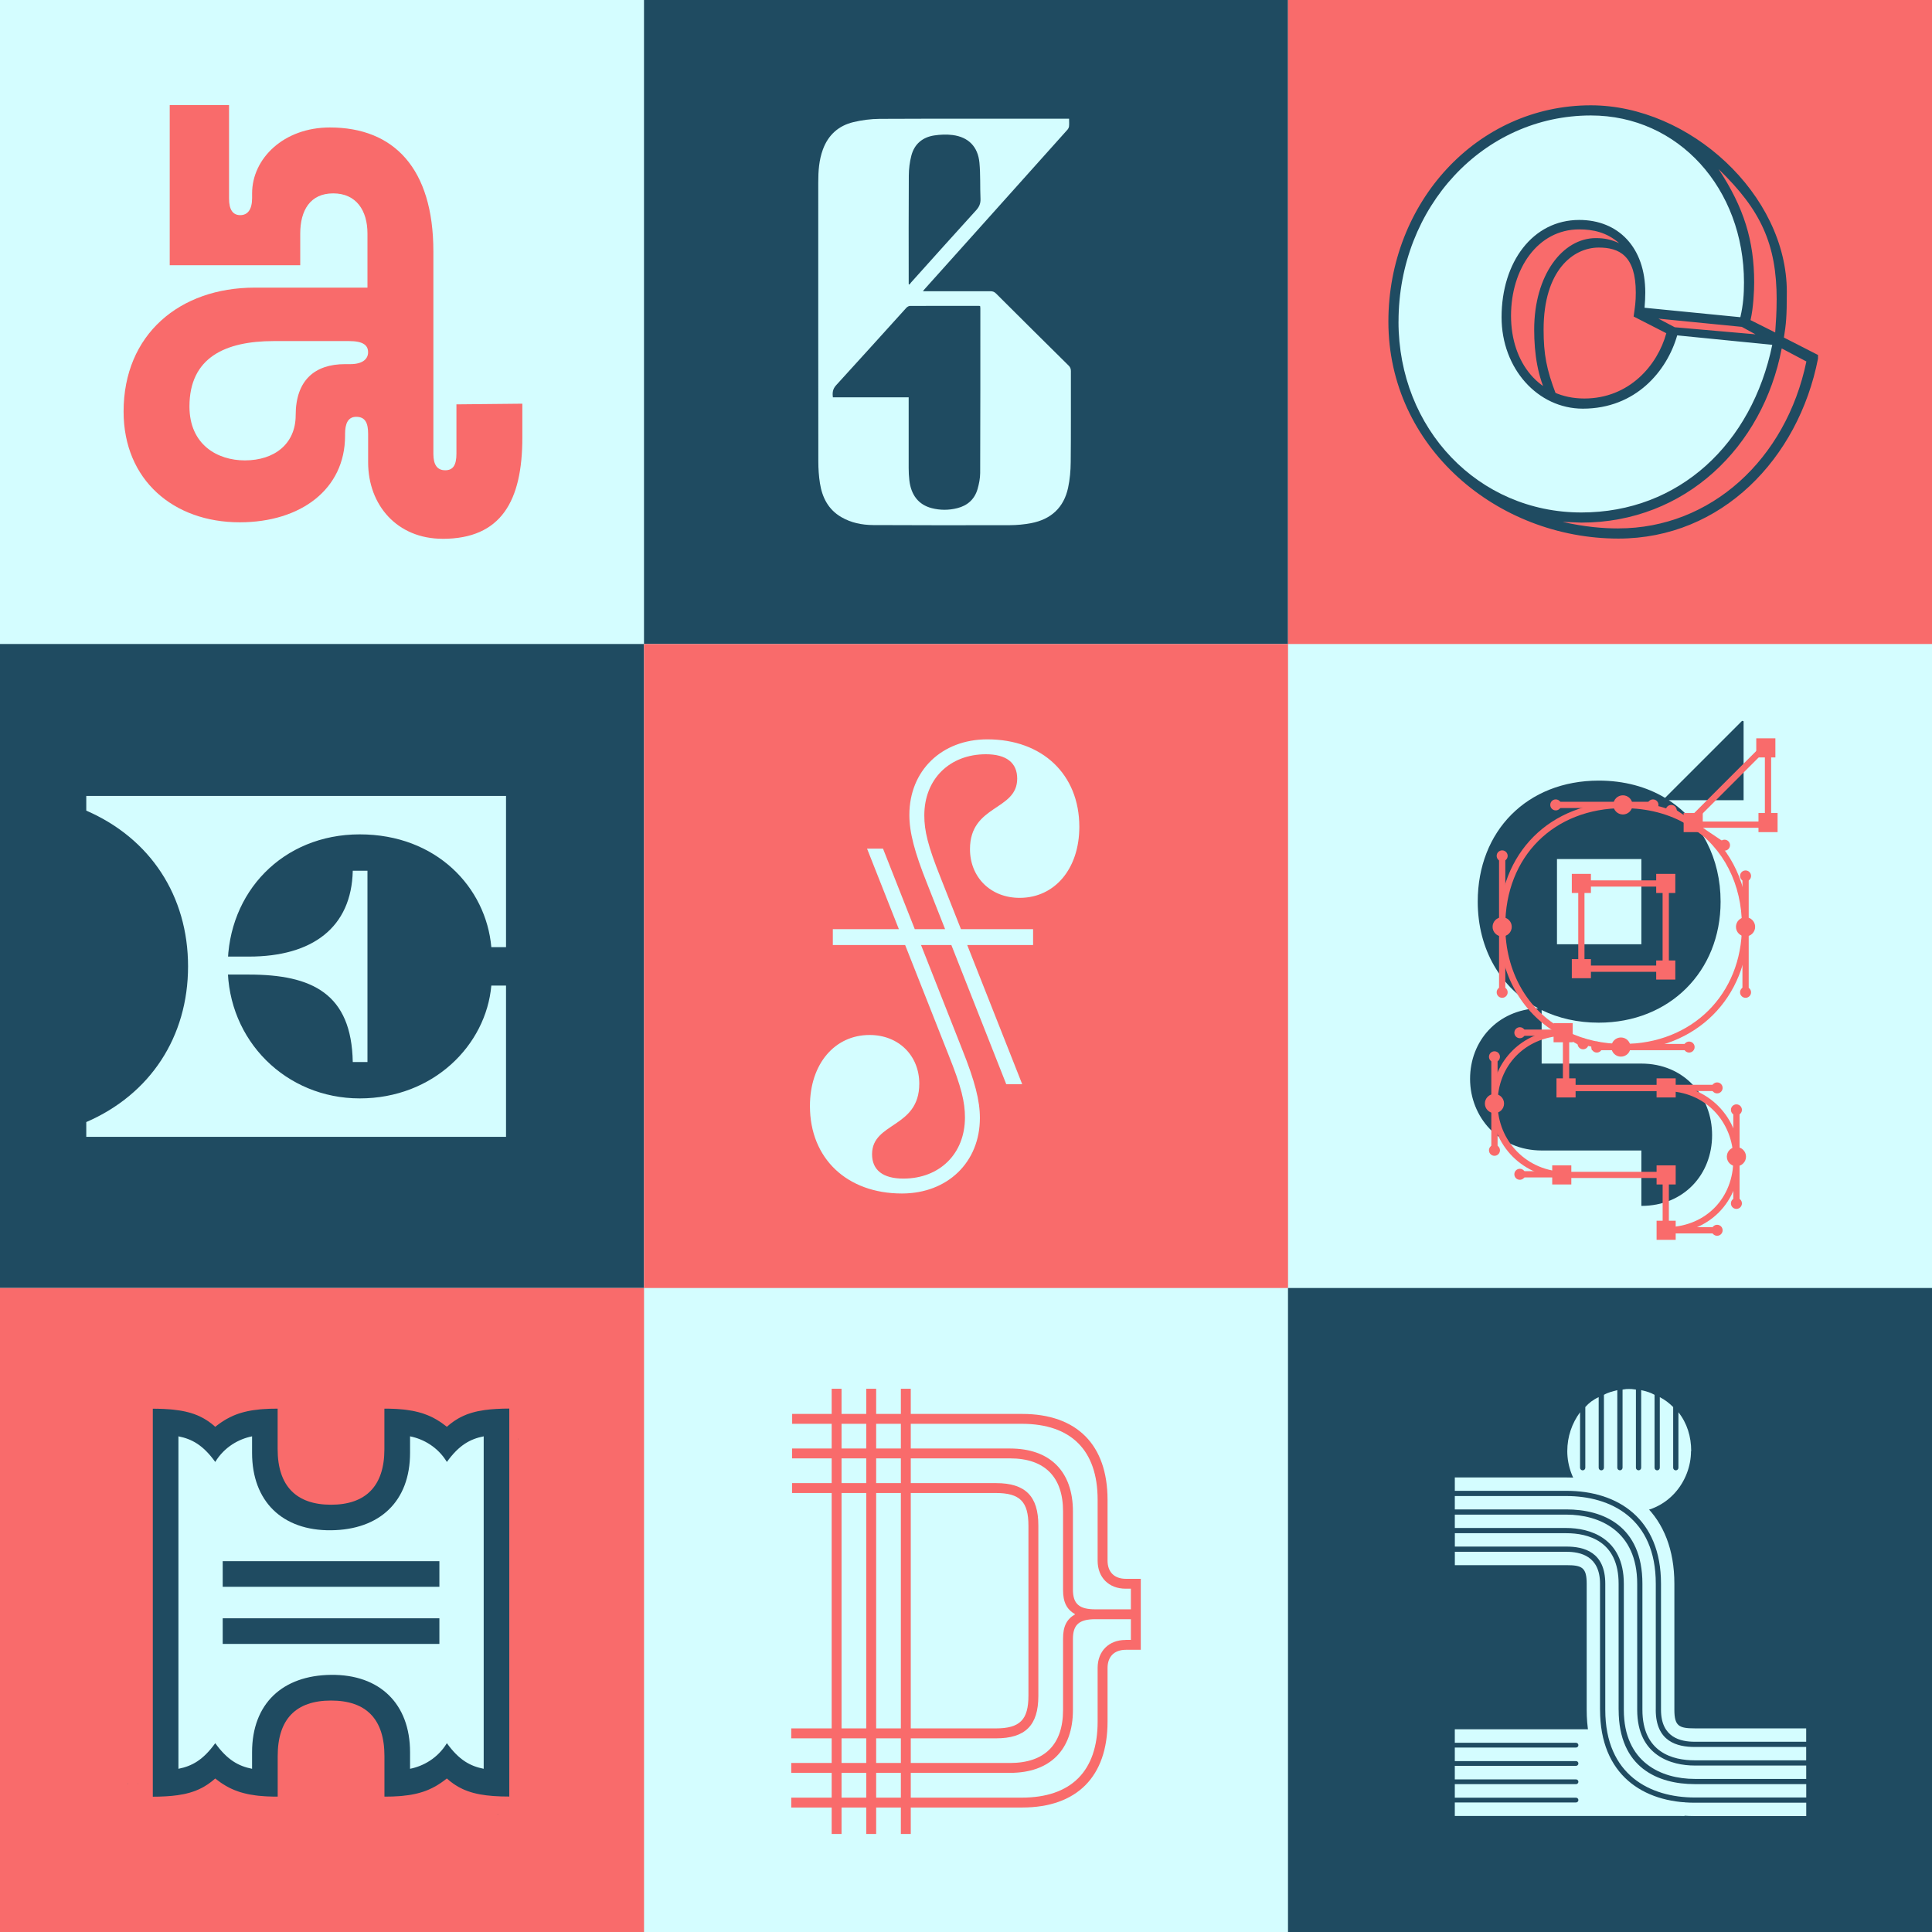 <?xml version="1.0" encoding="UTF-8"?><svg xmlns="http://www.w3.org/2000/svg" viewBox="0 0 552 552"><defs><style>.cls-1{fill:#f96b6b;}.cls-1,.cls-2,.cls-3{stroke-width:0px;}.cls-2{fill:#1f4b61;}.cls-3{fill:#d4fdff;}</style></defs><g id="Layer_2"><rect class="cls-3" width="552" height="552"/></g><g id="Layer_1"><rect class="cls-2" x="0" y="184" width="184.01" height="184"/><rect class="cls-1" x="0" y="368" width="184.01" height="184"/><rect class="cls-2" x="184" width="184.01" height="184"/><rect class="cls-1" x="184" y="184" width="184.01" height="184"/><rect class="cls-1" x="368" width="184.01" height="184"/><rect class="cls-2" x="368" y="368" width="184.01" height="184"/><path class="cls-1" d="m69.95,131.54c-7.83,0-15.82-4.48-15.82-15.41,0-13.94,10.17-18.68,24.11-18.68h21.47c3.95,0,5.46,1.13,5.46,3.2,0,1.88-1.51,3.39-5.08,3.39h-1.51c-8.66,0-14.1,4.62-14.1,14.6,0,8.13-6.01,12.9-14.52,12.9Zm56.5,22.41c16.76,0,22.79-10.83,22.79-28.91v-9.7l-18.83.19v14.12c0,3.2-.94,4.71-3.2,4.71s-3.39-1.51-3.39-4.71v-57.82c0-23.73-11.3-35.41-29.57-35.41-13.18,0-22.22,8.85-22.22,18.83v1.32c0,3.39-1.32,4.9-3.39,4.9s-3.2-1.51-3.2-4.71v-26.74h-16.95v45.76h37.29v-9.04c0-6.59,2.82-11.49,9.42-11.49s9.79,4.9,9.79,11.49v15.44h-32.2c-21.47,0-37.48,13.37-37.48,35.41,0,19.59,14.31,31.64,33.15,31.64,17.51,0,30.13-9.47,30.13-24.73v-.51c0-2.82.75-4.9,3.2-4.9,2.64,0,3.39,1.88,3.39,4.9v8.1c0,12.24,8.29,21.85,21.28,21.85Z"/><path class="cls-3" d="m399.02,92.09c0-33.1,24.51-59.5,55.52-59.5,25.35,0,44.21,21.16,44.21,48.19,0,3.35-.55,7.65-1.39,11.22l-28.65-3.62q.21-2.51.21-4.4c0-12.99-6.71-19.8-18.03-19.8-13.41,0-20.55,10.6-20.55,26.53,0,14.88,8.88,24.8,21.87,24.8,15.29,0,23.29-10.24,26.22-20.51l29.18,2.69c-5.87,28.49-27.51,49.51-55.79,49.51-29.75,0-52.8-24.09-52.8-55.1Z"/><path class="cls-1" d="m463.95,71.77s-5.6-4.26-11.41-1.22c-5.8,3.04-11.41,6.61-12.15,17.48-.74,10.87,1.15,21.46,3.17,25.45-6.21-3.78-13.84-10.39-13.5-24.37.34-13.97,12.8-27.23,23.25-24.5,10.45,2.73,9.82,3.66,10.63,7.16Z"/><path class="cls-1" d="m508.4,97.9l9.11,4.34s-.81,11.44-7.24,21.16c-6.43,9.72-17.77,26.32-45.85,28.75-20.99,1.08-25.31-5.33-25.31-5.33,0,0,12.97,2.04,24.97-.4,12-2.44,25.45-9.46,32.2-20.19,6.75-10.73,12.12-28.34,12.12-28.34Z"/><path class="cls-1" d="m488.02,45.64s17.95,19.29,9.34,46.35c10.25,4.58,10.25,5.91,10.25,5.91,0,0,3.36-14.69-1.24-28.06-4.6-13.37-11.24-20.74-18.35-24.2Z"/><polygon class="cls-1" points="504.01 96.7 497.92 91.99 471.09 89.69 476.98 94.04 504.01 96.7"/><path class="cls-2" d="m462.41,150.98c-4.35,0-9.54-.41-15.97-1.87l5.39.21c29.65,0,51.84-21.57,57.23-49.77l7.05,3.73c-5.81,27.99-27.37,47.69-53.71,47.69Zm11.43-59.94l23.82,2.35,3.9,2.13-23.06-2.02-4.66-2.46Zm2.25,4.16c-2.49,9.12-10.58,18.66-23.43,18.66s-20.94-10.16-20.94-23.64,7.67-24.68,19.49-24.68c3.94,0,7.88.83,11.4,3.94-2.28-1.04-4.15-1.45-6.64-1.45-9.54,0-17.63,10.58-17.63,26.13,0,7.05,1.04,13.69,3.94,19.28l2.28-.83c-2.7-7.05-3.53-11.4-3.53-18.45,0-17,8.5-23.43,15.76-23.43,5.81,0,10.58,2.28,10.58,12.86,0,2.7-.21,3.94-.62,6.84l9.33,4.77Zm31.52-9.54c0,3.73-.21,6.43-.41,9.33l-7.05-3.53c.83-3.53,1.04-8.5,1.04-10.78,0-11.82-2.9-21.36-10.16-32.35,12.03,11.61,16.59,21.36,16.59,37.32Zm-108.03,6.22c0-32.76,24.26-58.89,54.95-58.89,25.09,0,43.75,20.94,43.75,47.69,0,3.32-.21,6.43-1.04,9.95l-27.37-2.7q.21-2.49.21-4.35c0-12.86-7.67-20.74-18.87-20.74-13.27,0-22.19,12.03-22.19,27.79,0,14.72,10.37,26.13,23.22,26.13,15.14,0,24.05-10.78,26.96-20.94l27.16,2.7c-5.81,28.2-26.54,47.9-54.54,47.9-29.44,0-52.25-23.85-52.25-54.54Zm110.11,4.56c.62-3.94.83-5.81.83-13.06,0-27.79-27.79-53.29-55.99-53.29-32.56,0-57.85,27.79-57.85,61.79,0,35.87,31.1,62,65.73,62,29.44,0,51.42-22.81,57.02-51.42v-1.04l-9.75-4.98Z"/><path class="cls-3" d="m305.45,33.91c0,.83.06,1.53-.02,2.22-.04.35-.26.73-.51,1-9.27,10.36-18.55,20.72-27.83,31.07-4.3,4.8-8.61,9.6-12.92,14.41-.13.15-.25.31-.49.61h1.13c6.05,0,12.11,0,18.16-.01.65,0,1.13.16,1.6.64,6.89,6.88,13.8,13.73,20.73,20.58.47.46.68.92.67,1.59-.02,8.67.04,17.34-.05,26.01-.02,2.45-.24,4.94-.75,7.33-1.22,5.68-4.89,9.02-10.55,10.11-1.99.38-4.04.57-6.07.58-13.02.04-26.04.03-39.07-.03-3.19-.02-6.3-.64-9.1-2.27-3.71-2.15-5.47-5.61-6.11-9.68-.32-2.03-.46-4.11-.46-6.17-.03-26.59-.02-53.18-.02-79.78,0-3.2.2-6.38,1.33-9.43,1.53-4.15,4.49-6.79,8.72-7.8,2.43-.58,4.98-.91,7.48-.93,17.77-.08,35.54-.04,53.31-.04.24,0,.47,0,.82,0Zm-45.83,79.6c0,.52,0,.88,0,1.24,0,6.33,0,12.66,0,18.99,0,1.15.06,2.31.19,3.46.49,4.28,2.66,7.01,6.38,7.98,2.43.63,4.88.62,7.31.01,2.94-.74,4.97-2.56,5.81-5.48.42-1.47.73-3.04.74-4.56.06-15.7.05-31.4.05-47.1,0-.2-.05-.4-.07-.62-.17-.02-.29-.04-.41-.04-6.54,0-13.08-.01-19.63.02-.35,0-.79.27-1.05.55-6.69,7.37-13.33,14.78-20.05,22.11-.97,1.06-1.1,2.11-.92,3.45h21.63Zm0-32.34c.07.05.14.09.21.14.16-.21.32-.43.49-.62,6.18-6.88,12.34-13.77,18.56-20.6.91-1,1.32-1.96,1.26-3.3-.15-3.43.02-6.88-.3-10.29-.43-4.6-3.15-7.34-7.67-7.92-1.72-.22-3.53-.14-5.26.12-3.32.51-5.64,2.44-6.51,5.72-.49,1.85-.73,3.83-.74,5.75-.07,9.91-.03,19.83-.03,29.74,0,.42,0,.85,0,1.27Z"/><path class="cls-3" d="m24.65,324.81h119.93v-43.21h-4.2c-1.52,17.05-16.58,32.23-37.6,32.23s-37.72-16.47-37.72-37.72,15.77-37.72,37.72-37.72,36.09,15.18,37.6,32.23h4.2v-43.21H24.65v4.2c18.33,7.94,29.08,24.41,29.08,44.49s-10.74,36.55-29.08,44.49v4.2Zm76.14-21.37h4.2v-54.65h-4.2c-.35,16.23-11.56,24.52-29.66,24.52h-7.24v5.14h7.24c18.1,0,29.31,5.49,29.66,24.99Z"/><path class="cls-1" d="m288.58,506.53h-62.51v-2.82h62.51c9.88,0,15.15-5.26,15.15-15.15v-20.41c0-3.46,1.02-5.52,3.46-6.93-2.44-1.41-3.46-3.47-3.46-6.93v-22.46c0-9.88-5.27-15.15-15.15-15.15h-62.26v-2.82h62.26c11.42,0,17.97,6.55,17.97,17.97v22.33c0,4.11,1.8,5.65,6.42,5.65h11.94v2.82h-11.94c-4.62,0-6.42,1.54-6.42,5.65v20.28c0,11.42-6.55,17.97-17.97,17.97Z"/><path class="cls-1" d="m321.57,468.54h1.54v-14.63h-1.54c-4.75,0-7.96-3.21-7.96-7.96v-17.46c0-14.12-7.57-21.69-21.69-21.69h-65.59v-2.82h65.72c15.66,0,24.39,8.86,24.39,24.52v17.33c0,3.34,1.93,5.26,5.26,5.26h4.24v20.28h-4.24c-3.33,0-5.26,1.92-5.26,5.26v15.28c0,15.66-8.73,24.52-24.39,24.52h-65.98v-2.82h65.85c14.12,0,21.69-7.57,21.69-21.69v-15.4c0-4.75,3.21-7.96,7.96-7.96Z"/><path class="cls-1" d="m226.07,496.65v-2.82h58.4c6.93,0,9.37-2.44,9.37-9.37v-48.52c0-6.93-2.44-9.37-9.37-9.37h-58.15v-2.82h58.28c8.34,0,12.07,3.72,12.07,12.07v48.78c0,8.34-3.73,12.07-12.07,12.07h-58.53Z"/><rect class="cls-1" x="237.62" y="396.79" width="2.82" height="127.2"/><rect class="cls-1" x="247.5" y="396.79" width="2.83" height="127.2"/><rect class="cls-1" x="257.39" y="396.79" width="2.83" height="127.2"/><path class="cls-3" d="m252.29,242.47l22.57,57.22c3.69,9.23,5.11,14.77,5.11,19.73,0,12.64-9.23,21.58-22.29,21.58-15.62,0-26.27-9.94-26.27-24.99,0-12.07,7.1-20.3,17.04-20.3,8.38,0,14.2,5.96,14.2,13.91,0,12.78-13.49,10.93-13.49,20.16,0,4.54,3.12,6.96,8.94,6.96,10.36,0,17.6-7.1,17.6-17.46,0-4.4-.99-8.66-4.69-17.89l-23.28-58.92h4.54Zm-14.34,23h57.22v4.54h-57.22v-4.54Zm49.55,44.3l-22.57-57.22c-3.69-9.23-5.11-14.77-5.11-19.73,0-12.64,9.23-21.58,22.29-21.58,15.62,0,26.27,9.94,26.27,24.99,0,12.07-7.1,20.3-17.04,20.3-8.38,0-14.2-5.96-14.2-13.91,0-12.78,13.49-10.93,13.49-20.16,0-4.54-3.12-6.96-8.94-6.96-10.36,0-17.6,7.1-17.6,17.46,0,4.4.99,8.66,4.69,17.89l23.28,58.92h-4.54Z"/><path class="cls-2" d="m497.74,205.95l-22.01,22.01c-5.25-3.14-11.65-4.93-18.94-4.93-20.45,0-34.58,14.37-34.58,34.58,0,13.63,6.58,24.77,17.27,30.46-11.63.48-19.46,9.29-19.46,20.19s8.28,20.45,20.45,20.45h28.49v15.83c12.17,0,20.21-9.01,20.21-20.21s-8.04-20.45-20.21-20.45h-28.49v-15.3c4.75,2.33,10.25,3.61,16.31,3.61,20.21,0,34.82-14.61,34.82-34.58,0-12.31-5.45-22.87-14.81-28.98h21.38v-22.56l-.44-.13Zm-28.78,63.84h-24.11v-24.35h24.11v24.35Z"/><path class="cls-1" d="m475.93,352.41h-.89v-15.83h-27.6c-12.17,0-21.35-9.18-21.35-21.35,0-10.79,7.23-19.16,17.55-20.8-9.67-6.25-15.36-17.2-15.36-29.84,0-20.88,14.59-35.47,35.47-35.47,7,0,13.32,1.58,18.79,4.7l21.9-21.9,1.6.46v24.13h-19.49c8.25,6.45,12.92,16.53,12.92,28.08,0,20.55-15.02,35.47-35.71,35.47-5.56,0-10.74-1.04-15.42-3.1v13h27.6c12.03,0,21.1,9.18,21.1,21.35s-8.88,21.1-21.1,21.1Zm-29.38-56.47h-.06c-10.78.44-18.61,8.56-18.61,19.3s8.41,19.56,19.56,19.56h29.38v15.81c10.73-.42,18.42-8.41,18.42-19.3s-8.12-19.56-19.32-19.56h-29.38v-15.81Zm.85-1.4l.44.21c4.77,2.33,10.12,3.52,15.92,3.52,19.66,0,33.93-14.17,33.93-33.68,0-11.97-5.25-22.26-14.4-28.23l-1.05-.66c-5.33-3.18-11.55-4.8-18.48-4.8-19.83,0-33.68,13.85-33.68,33.68,0,12.98,6.28,24.07,16.8,29.67l.53.28Zm36.77-59.82h20.08v-20.08l-20.08,20.08Zm-7.35,42.94h-25.89v-26.13h25.89v26.13Zm-24.11-1.79h22.32v-22.56h-22.32v22.56Z"/><circle class="cls-1" cx="426.99" cy="315.3" r="2.74"/><rect class="cls-1" x="428.3" y="244.53" width="1.79" height="38.98"/><rect class="cls-1" x="495.23" y="317.1" width="1.79" height="26.72"/><rect class="cls-1" x="426.09" y="301.94" width="1.79" height="26.72"/><rect class="cls-1" x="497.84" y="250.27" width="1.79" height="33.25"/><rect class="cls-1" x="454.8" y="298.27" width="27.81" height="1.79"/><rect class="cls-1" x="475.93" y="309.94" width="14.68" height="1.79"/><rect class="cls-1" x="475.93" y="350.62" width="14.68" height="1.79"/><rect class="cls-1" x="434.24" y="294.16" width="11.98" height="1.79"/><rect class="cls-1" x="434.24" y="334.62" width="11.98" height="1.79"/><rect class="cls-1" x="444.5" y="229.08" width="27.78" height="1.79"/><circle class="cls-1" cx="429.19" cy="264.81" r="2.74"/><circle class="cls-1" cx="498.73" cy="264.81" r="2.74"/><circle class="cls-1" cx="463.12" cy="299.16" r="2.74"/><circle class="cls-1" cx="482.61" cy="299.16" r="1.57"/><circle class="cls-1" cx="456.23" cy="299.16" r="1.57"/><circle class="cls-1" cx="452.31" cy="298.23" r="1.57"/><circle class="cls-1" cx="434.24" cy="295.06" r="1.57"/><circle class="cls-1" cx="426.99" cy="301.94" r="1.57"/><circle class="cls-1" cx="426.99" cy="328.66" r="1.57"/><circle class="cls-1" cx="434.24" cy="335.51" r="1.57"/><circle class="cls-1" cx="490.61" cy="351.51" r="1.57"/><circle class="cls-1" cx="496.12" cy="343.83" r="1.57"/><circle class="cls-1" cx="496.12" cy="317.1" r="1.57"/><circle class="cls-1" cx="490.61" cy="310.83" r="1.57"/><circle class="cls-1" cx="498.73" cy="283.52" r="1.57"/><circle class="cls-1" cx="498.73" cy="250.27" r="1.57"/><circle class="cls-1" cx="492.72" cy="241.48" r="1.57"/><circle class="cls-1" cx="477.5" cy="231.55" r="1.57"/><circle class="cls-1" cx="472.28" cy="229.97" r="1.57"/><circle class="cls-1" cx="444.5" cy="229.97" r="1.57"/><circle class="cls-1" cx="429.19" cy="244.53" r="1.57"/><circle class="cls-1" cx="429.19" cy="283.52" r="1.57"/><circle class="cls-1" cx="463.68" cy="229.97" r="2.74"/><circle class="cls-1" cx="496.12" cy="330.47" r="2.74"/><rect class="cls-1" x="448.98" y="294.11" width="1.78" height="5.56" transform="translate(-26.98 548.17) rotate(-61.21)"/><rect class="cls-1" x="443.49" y="332.96" width="5.46" height="5.46"/><rect class="cls-1" x="443.88" y="292.33" width="5.46" height="5.46"/><rect class="cls-1" x="481.04" y="232.29" width="5.46" height="5.46"/><rect class="cls-1" x="502.42" y="232.29" width="5.46" height="5.46"/><rect class="cls-1" x="501.79" y="210.95" width="5.46" height="5.46"/><rect class="cls-1" x="473.2" y="249.68" width="5.46" height="5.46"/><rect class="cls-1" x="473.2" y="274.42" width="5.46" height="5.46"/><rect class="cls-1" x="449.09" y="249.68" width="5.46" height="5.46"/><rect class="cls-1" x="449.09" y="274.03" width="5.46" height="5.46"/><rect class="cls-1" x="444.71" y="308.1" width="5.46" height="5.46"/><rect class="cls-1" x="473.31" y="308.1" width="5.46" height="5.46"/><rect class="cls-1" x="473.31" y="332.96" width="5.46" height="5.46"/><rect class="cls-1" x="473.31" y="348.78" width="5.46" height="5.46"/><rect class="cls-1" x="484.13" y="227.54" width="1.79" height="18.12" transform="translate(18.12 507.21) rotate(-56.1)"/><rect class="cls-2" x="45.15" y="408.41" width=".02" height=".02"/><polygon class="cls-2" points="45.25 405.46 45.25 405.47 45.07 405.48 45.06 405.45 45.25 405.46"/><polygon class="cls-2" points="45.34 402.51 45.34 402.52 44.98 402.53 44.98 402.49 45.34 402.51"/><rect class="cls-2" x="42.36" y="509.6" width=".02" height=".02"/><polygon class="cls-2" points="39.41 509.52 39.43 509.52 39.43 509.71 39.41 509.71 39.41 509.52"/><polygon class="cls-2" points="36.46 509.44 36.47 509.44 36.48 509.8 36.45 509.8 36.46 509.44"/><rect class="cls-2" x="142.23" y="512.39" width=".02" height=".02"/><polygon class="cls-2" points="142.15 515.36 142.15 515.35 142.34 515.34 142.34 515.37 142.15 515.36"/><polygon class="cls-2" points="142.06 518.32 142.06 518.31 142.42 518.3 142.42 518.33 142.06 518.32"/><rect class="cls-2" x="142.15" y="411.2" width=".02" height=".02"/><polygon class="cls-2" points="145.12 411.3 145.11 411.3 145.1 411.11 145.13 411.11 145.12 411.3"/><polygon class="cls-2" points="148.07 411.39 148.06 411.39 148.05 411.03 148.08 411.03 148.07 411.39"/><path class="cls-2" d="m145.51,402.45v110.85c-3.29,0-6.01-.19-8.35-.62-.65-.12-1.27-.26-1.87-.42-.23-.06-.45-.13-.68-.19-.67-.2-1.3-.43-1.91-.69-.21-.09-.42-.18-.62-.28-.69-.32-1.35-.69-1.98-1.1-.18-.12-.36-.24-.54-.36-.65-.45-1.28-.95-1.89-1.51-.06.05-.12.09-.18.14-.15.12-.31.24-.46.36-.68.52-1.36.98-2.05,1.4-.19.11-.37.22-.56.33-.64.36-1.29.68-1.96.97-.21.09-.42.17-.63.26-.61.24-1.25.45-1.9.63-.23.06-.45.12-.68.18-.6.15-1.22.28-1.86.39-.23.04-.47.08-.72.11-.59.09-1.2.16-1.84.22h0c-.24.02-.48.04-.73.06-.59.04-1.19.08-1.82.1-.24.01-.49.02-.74.02-.55.01-1.12.02-1.7.02v-11.59c0-10.52-5.18-15.86-15.25-15.86s-15.25,5.34-15.25,15.86v11.59c-.13,0-.25,0-.38,0-.25,0-.5,0-.74,0-.63,0-1.24-.03-1.82-.06-.25-.01-.49-.03-.74-.04-.63-.04-1.24-.09-1.83-.15-.25-.03-.49-.06-.73-.09-.64-.08-1.25-.18-1.85-.29-.24-.05-.47-.09-.7-.15-.65-.14-1.27-.31-1.88-.49-.22-.07-.44-.14-.66-.22-.66-.23-1.31-.49-1.93-.78-.2-.09-.4-.19-.6-.29-.68-.35-1.35-.74-2-1.17-.17-.11-.34-.23-.52-.35-.49-.34-.98-.71-1.47-1.1-.2.18-.4.35-.61.52-.16.13-.32.27-.48.39-.65.51-1.32.97-2.03,1.38-.19.11-.39.22-.59.33-.62.33-1.27.62-1.94.89-.21.08-.43.16-.65.23-.6.21-1.23.39-1.89.55-.23.06-.46.11-.7.16-.59.12-1.21.23-1.85.32-1.02.15-2.12.25-3.29.32-.59.04-1.19.06-1.82.08-.13,0-.27,0-.4.01-.51.01-1.04.02-1.58.02v-110.85c.23,0,.46,0,.68,0,.63,0,1.23.02,1.82.04.25,0,.5.02.74.03.63.03,1.24.07,1.83.12.25.02.49.04.73.07.64.07,1.25.15,1.84.24.24.04.48.08.71.12.65.12,1.27.26,1.87.42.23.06.45.13.68.19.67.2,1.3.43,1.91.69.21.09.42.18.62.28.69.32,1.35.69,1.98,1.1.18.12.36.24.54.36.65.45,1.28.95,1.89,1.51.06-.05.12-.09.18-.14.15-.12.31-.24.46-.36.68-.52,1.36-.98,2.05-1.4.19-.11.37-.22.56-.33.64-.36,1.29-.68,1.96-.97.21-.09.42-.17.63-.26.61-.24,1.25-.45,1.9-.63.23-.06.45-.12.68-.18.6-.15,1.22-.28,1.86-.39.23-.04.47-.08.72-.11.59-.09,1.2-.16,1.84-.22h0c.24-.02.48-.04.73-.06.59-.04,1.19-.08,1.82-.1.24-.01.49-.02.74-.02.55-.01,1.12-.02,1.7-.02v11.59c0,10.52,5.34,15.86,15.25,15.86s15.25-5.34,15.25-15.86v-11.59c.13,0,.25,0,.38,0,.25,0,.5,0,.74,0,.63,0,1.24.03,1.82.06.25.01.49.03.74.04.63.04,1.24.09,1.83.15.25.03.49.06.73.09.64.08,1.25.18,1.85.29.24.05.47.09.7.15.65.14,1.27.31,1.88.49.22.07.44.14.66.22.66.23,1.31.49,1.93.78.2.09.4.19.6.29.68.35,1.35.74,2,1.17.17.11.34.23.52.35.49.34.98.71,1.47,1.1.2-.18.4-.35.61-.52.16-.13.32-.27.48-.39.65-.51,1.32-.97,2.03-1.38.19-.11.39-.22.59-.33.62-.33,1.27-.62,1.94-.89.21-.08.43-.16.65-.23.6-.21,1.23-.39,1.89-.55.23-.06.46-.11.7-.16.59-.12,1.21-.23,1.85-.32,1.02-.15,2.12-.25,3.29-.32.59-.04,1.19-.06,1.82-.08.13,0,.27,0,.4-.01.51-.01,1.04-.02,1.58-.02Z"/><path class="cls-3" d="m61.5,498.05c3.51,4.88,6.71,6.56,10.52,7.32v-4.73c0-13.88,8.69-21.96,22.57-22.11,13.88-.15,22.57,8.23,22.57,22.11v4.73c3.81-.76,7.93-3.05,10.52-7.32,3.51,4.88,6.71,6.56,10.52,7.32v-94.99c-3.81.76-7.01,2.44-10.52,7.32-2.59-4.27-6.71-6.56-10.52-7.32v4.73c0,13.88-8.69,21.96-22.57,22.11-13.88.15-22.57-8.23-22.57-22.11v-4.73c-3.81.76-7.93,3.05-10.52,7.32-3.51-4.88-6.71-6.56-10.52-7.32v94.99c3.81-.76,7.01-2.44,10.52-7.32Z"/><rect class="cls-2" x="63.63" y="446.05" width="61.91" height="7.32"/><rect class="cls-2" x="63.63" y="462.37" width="61.91" height="7.32"/><path class="cls-3" d="m483.2,414.62c0-4.15-1.16-7.97-3.65-11.12v15.85c0,.41-.33.75-.75.75h0c-.41,0-.75-.33-.75-.75v-17.34c-1.16-1.16-2.49-2.16-3.82-2.82v20.16c0,.41-.33.75-.75.75h0c-.41,0-.75-.33-.75-.75v-20.83c-1.16-.66-2.32-1-3.82-1.33v22.15c0,.41-.33.75-.75.75h0c-.41,0-.75-.33-.75-.75v-22.32c-1.16-.17-1.33-.17-1.99-.17s-.83,0-1.83.17v22.32c0,.41-.33.75-.75.75h0c-.41,0-.75-.33-.75-.75v-22.15c-1.33.33-2.66.66-3.82,1.33v20.83c0,.41-.33.75-.75.75h0c-.41,0-.75-.33-.75-.75v-20.16c-1.49.66-2.82,1.66-3.82,2.82v17.34c0,.41-.33.75-.75.75h0c-.41,0-.75-.33-.75-.75v-15.85c-2.32,3.15-3.65,6.97-3.65,11.12,0,8.46,6.31,17.59,17.59,17.59s17.76-9.13,17.76-17.59Z"/><path class="cls-2" d="m447.3,423.86s15.14.6,22.97,9.63c-14.22,7.41-22.97-9.63-22.97-9.63Z"/><path class="cls-3" d="m455.91,494.07h-40.25v3.87h34.63c.38,0,.68.31.68.68h0c0,.38-.31.68-.68.68h-34.63v3.87h34.63c.38,0,.68.31.68.68h0c0,.38-.31.68-.68.68h-34.63v3.87h34.63c.38,0,.68.31.68.68h0c0,.38-.31.68-.68.68h-34.63v3.87h34.63c.38,0,.68.31.68.68h0c0,.38-.31.68-.68.68h-34.63v3.87h65.63v-3.87c-23.53,0-25.38-20.93-25.38-20.93Z"/><path class="cls-3" d="m457.15,488.51v-36.01c0-7.97-5.64-9.13-9.62-9.13h-31.86v3.82h31.86c4.48,0,5.81.66,5.81,5.31v36.01c0,19.42,12.28,30.37,30.87,30.37h31.86v-3.82h-31.86c-14.77,0-27.05-7.97-27.05-26.55Zm5.31,0v-36.01c0-12.28-8.79-14.44-14.93-14.44h-31.86v3.82h31.86c4.98,0,11.12,1.49,11.12,10.62v36.01c0,18.75,12.94,25.06,25.56,25.06h31.86v-3.82h-31.86c-10.45,0-21.74-4.65-21.74-21.24Zm5.31,0v-36.01c0-15.1-10.79-19.75-20.25-19.75h-31.86v3.82h31.86c6.47,0,16.43,2.66,16.43,15.93v36.01c0,15.1,10.79,19.75,20.25,19.75h31.86v-3.82h-31.86c-6.47,0-16.43-2.66-16.43-15.93Zm5.31,0v-36.01c0-18.75-12.94-25.06-25.56-25.06h-31.86v3.82h31.86c10.45,0,21.74,4.65,21.74,21.24v36.01c0,12.28,8.79,14.44,14.93,14.44h31.86v-3.82h-31.86c-4.98,0-11.12-1.49-11.12-10.62Zm11.12,5.31c-4.48,0-5.81-.66-5.81-5.31v-36.01c0-19.42-12.28-30.37-30.87-30.37h-31.86v3.82h31.86c14.77,0,27.05,7.97,27.05,26.55v36.01c0,7.97,5.64,9.13,9.62,9.13h31.86v-3.82h-31.86Z"/></g></svg>